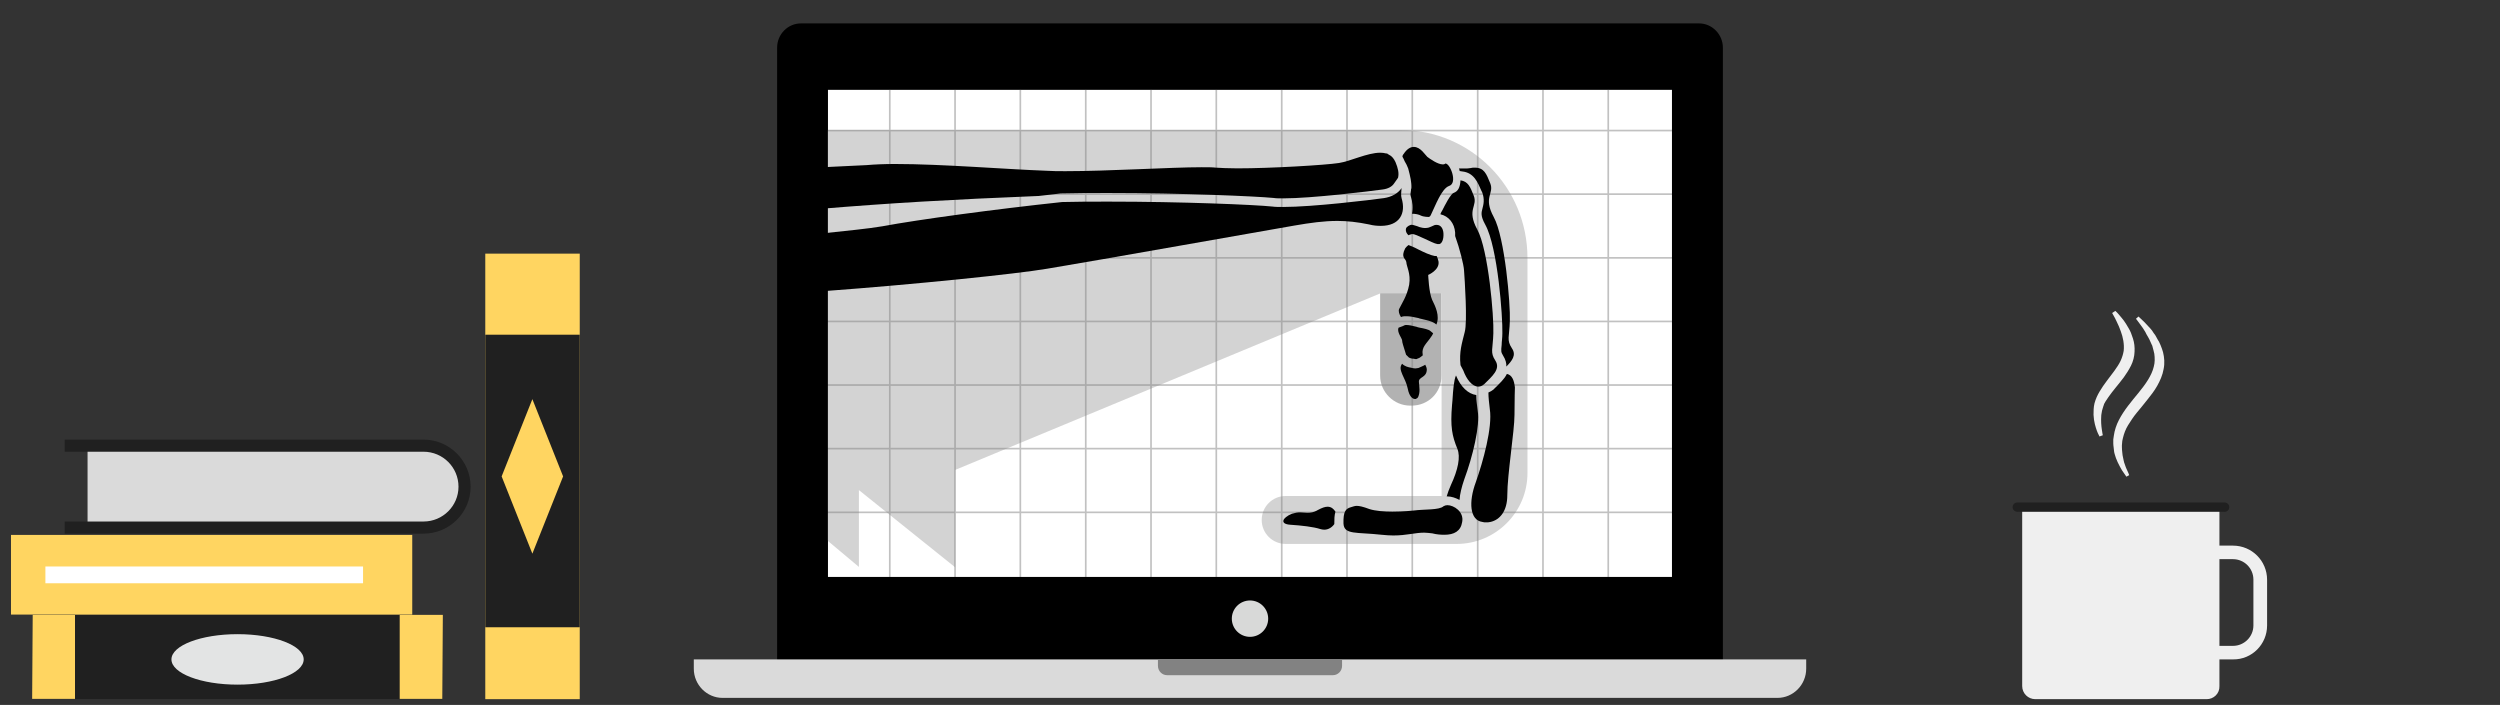 <?xml version="1.0" encoding="utf-8"?>
<!-- Generator: Adobe Illustrator 19.2.0, SVG Export Plug-In . SVG Version: 6.00 Build 0)  -->
<svg version="1.1" id="Layer_1" xmlns="http://www.w3.org/2000/svg" xmlns:xlink="http://www.w3.org/1999/xlink" x="0px" y="0px"
	 viewBox="0 0 1773.2 500" style="enable-background:new 0 0 1773.2 500;" xml:space="preserve">
<rect x="0" y="0" width="1773.2" height="500" fill="#333333" stroke="none"/>
<style type="text/css">
	.st0{fill:#283346;}
	.st1{fill:#FFD561;}
	.st2{opacity:0.15;fill:#FFFFFF;}
	.st3{fill:#FFFFFF;}
	.st4{fill:#E5E5E5;}
	.st5{fill:#202020;}
	.st6{fill:#CDA650;}
	.st7{fill:#353435;}
	.st8{fill:#333333;}
	.st9{fill:#AEAEAE;}
	.st10{fill:#BBBBBA;}
	.st11{fill:#FFFCF8;}
	.st12{fill:#DA6F2C;}
	.st13{fill:#D8D9D8;}
	.st14{fill:#DADADA;}
	.st15{fill:#828282;}
	.st16{opacity:0.6;fill:#EE7731;}
	.st17{clip-path:url(#SVGID_2_);}
	.st18{fill:#BFBFBF;}
	.st19{fill:#8C8C8C;}
	.st20{fill:#D3D3D3;}
	.st21{fill:#E0E0E0;}
	.st22{opacity:0.5;clip-path:url(#SVGID_4_);}
	.st23{fill:#838383;}
	.st24{fill:#E3E4E4;}
	.st25{fill:#000100;}
	.st26{opacity:0.1;}
	.st27{fill:#1E1E1C;}
	.st28{fill:#3A4964;}
	.st29{fill:#EFEFEF;}
	.st30{opacity:0.2;fill:#283346;enable-background:new    ;}
	.st31{fill:#75BDF9;}
	.st32{opacity:0.5;}
	.st33{fill:#014F44;}
	.st34{fill:#A34B45;}
	.st35{fill:none;stroke:#000000;stroke-width:3;stroke-miterlimit:10;}
	.st36{fill:#82A551;}
	.st37{fill:#327F3B;}
	.st38{fill:#97DBDB;}
	.st39{fill:#DD9145;}
	.st40{fill:#A6BF5A;}
	.st41{fill:#CB9B5C;}
	.st42{fill:#C9C9C9;}
	.st43{fill:#A3DBE5;}
	.st44{opacity:0.4;fill:#FFFFFF;}
	.st45{stroke:#000000;stroke-width:3;stroke-miterlimit:10;}
	.st46{fill:none;stroke:#020202;stroke-width:3;stroke-miterlimit:10;}
	.st47{clip-path:url(#SVGID_6_);}
	.st48{opacity:0.5;clip-path:url(#SVGID_8_);}
	.st49{fill:#B2B2B2;}
	.st50{fill:none;}
</style>
<g>
	<g>
		<g>
			<g>
				<g>
					<g>
						<path class="st1" d="M23.2,436.1l-0.4,59.6h290.9l0.4-59.6H23.2z"/>
					</g>
				</g>
			</g>
			<g>
				<g>
					<g>
						
							<rect x="138.5" y="350.9" transform="matrix(-1.836970e-16 1 -1 -1.836970e-16 634.395 297.586)" class="st5" width="59.8" height="230.3"/>
					</g>
				</g>
			</g>
			<g>
				<g>
					<g>
						<path class="st1" d="M7.8,379.4v56.5h284.6v-56.5H7.8z"/>
					</g>
				</g>
			</g>
			<g>
				<g>
					<g>
						<g>
							<path class="st14" d="M300.4,316H62.1v58.2h238.4c16.1,0,29.1-13,29.1-29.1l0,0C329.5,329.1,316.5,316,300.4,316z"/>
						</g>
					</g>
				</g>
				<g>
					<g>
						<g>
							<path class="st5" d="M45.9,378.5h254.5c18.4,0,33.4-14.9,33.4-33.3l0,0c0,0,0,0,0,0c0,0,0,0,0,0c0-18.4-15-33.4-33.4-33.4
								H45.9v8.6h254.5c13.7,0,24.8,11.1,24.8,24.8c0,13.6-11.1,24.7-24.8,24.7H45.9V378.5z"/>
						</g>
					</g>
				</g>
			</g>
			<g>
				<g>
					<g>
						<path class="st3" d="M32.2,401.8v11.9h225.3v-11.9H32.2z"/>
					</g>
				</g>
			</g>
		</g>
		<g>
			<g>
				<g>
					<g>
						<ellipse class="st24" cx="168.5" cy="467.7" rx="46.9" ry="17.9"/>
					</g>
				</g>
			</g>
		</g>
	</g>
	<g>
		<g>
			<g>
				<g>
					<path class="st1" d="M411.2,179.9h-67v316h67V179.9z"/>
				</g>
			</g>
		</g>
		<g>
			<g>
				<g>
					<path class="st5" d="M411.2,237.4h-67v207.5h67V237.4z"/>
				</g>
			</g>
		</g>
		<g>
			<g>
				<g>
					<polygon class="st1" points="355.8,337.9 377.6,392.7 399.4,337.9 377.6,283.1 					"/>
				</g>
			</g>
		</g>
	</g>
</g>
<g>
	<g>
		<rect x="587.2" y="63.6" class="st3" width="598.7" height="345.7"/>
	</g>
	<g>
		<path class="st49" d="M1001.2,287.7h-1c-11.6,0-21.3-9.6-21.3-21.3v-73.9h43.5v73.9C1022.5,278.4,1013.1,287.7,1001.2,287.7z"/>
		<path class="st20" d="M578.3,376.2l30.9,25.9v-54.5l68.3,54.8v-69.1L979,208.1h43.5v143.7H911.9c-9.4,0-17,7.6-17,17s7.6,17,17,17
			h121.2c27.8,0,50.3-22.5,50.3-50.3V183c0-50.3-40.2-90.8-90.1-90.8H581.7"/>
	</g>
	<g>
		<rect x="587.2" y="63.6" class="st50" width="598.7" height="345.7"/>
	</g>
	<g>
		<rect x="587.2" y="63.6" class="st50" width="597.5" height="345.7"/>
	</g>
	<g>
		<rect x="587.2" y="63.6" class="st50" width="598.7" height="345.7"/>
	</g>
	<g class="st32">
		<g>
			<g>
				<rect x="1186.4" y="57.5" class="st23" width="1.2" height="352.1"/>
			</g>
			<g>
				<rect x="1140.1" y="57.5" class="st23" width="1.2" height="352.1"/>
			</g>
			<g>
				<rect x="1093.8" y="57.5" class="st23" width="1.2" height="352.1"/>
			</g>
			<g>
				<rect x="1047.5" y="57.5" class="st23" width="1.2" height="352.1"/>
			</g>
			<g>
				<rect x="1001.1" y="57.5" class="st23" width="1.2" height="352.1"/>
			</g>
			<g>
				<rect x="954.8" y="57.5" class="st23" width="1.2" height="352.1"/>
			</g>
			<g>
				<rect x="908.5" y="57.5" class="st23" width="1.2" height="352.1"/>
			</g>
			<g>
				<rect x="862.1" y="57.5" class="st23" width="1.2" height="352.1"/>
			</g>
			<g>
				<rect x="815.8" y="57.5" class="st23" width="1.2" height="352.1"/>
			</g>
			<g>
				<rect x="769.5" y="57.5" class="st23" width="1.2" height="352.1"/>
			</g>
			<g>
				<rect x="723.1" y="57.5" class="st23" width="1.2" height="352.1"/>
			</g>
			<g>
				<rect x="676.8" y="57.5" class="st23" width="1.2" height="352.1"/>
			</g>
			<g>
				<rect x="630.5" y="57.5" class="st23" width="1.2" height="352.1"/>
			</g>
			<g>
				<rect x="584.2" y="57.5" class="st23" width="1.2" height="352.1"/>
			</g>
		</g>
		<g>
			<g>
				<rect x="582.7" y="362.8" class="st23" width="608.2" height="1.2"/>
			</g>
			<g>
				<rect x="582.7" y="317.6" class="st23" width="608.2" height="1.2"/>
			</g>
			<g>
				<rect x="582.7" y="272.5" class="st23" width="608.2" height="1.2"/>
			</g>
			<g>
				<rect x="582.7" y="227.4" class="st23" width="608.2" height="1.2"/>
			</g>
			<g>
				<rect x="582.7" y="182.3" class="st23" width="608.2" height="1.2"/>
			</g>
			<g>
				<rect x="582.7" y="137.1" class="st23" width="608.2" height="1.2"/>
			</g>
			<g>
				<rect x="582.7" y="92" class="st23" width="608.2" height="1.2"/>
			</g>
		</g>
	</g>
	<path d="M1016.5,236.4l-1.8-1.5c-1.3-1.3-5.1-2-7.8-2.5l-1.3-0.3l-0.8-0.3c-3-0.8-5.6-1.3-7.3-1.3c-0.5,0-1,0-1.5,0.3
		c-0.3,0-0.3,0-0.5,0.3l-3.5,1.3c-1.5,3,2.5,7.6,2.5,9.1c0,1.5,0.8,3.5,2.8,10.1l1.8,1.8c0.3,0.3,1.3,0.8,2.8,1h0.3h0.3
		c0.5,0,1,0.3,1.5,0.3h0.3c0.3,0,0.5,0,0.5,0l0.5-0.3l0.8-0.3c0.5-0.3,0.8-0.3,1-0.5l2-1.5c0-0.3,0-0.3,0-0.5
		c-1-5.6,2.8-7.8,6.3-13.2C1016,237.7,1016.2,236.9,1016.5,236.4z"/>
	<path d="M1050.9,135.7l0.3,0.5c2,5.1,1,8.9,0.3,11.6c-0.8,3-1.5,5.3,2,11.6c8.9,16.2,12.4,65.8,12.1,76.9c0,3.5-0.5,6.1-0.5,8.3
		c-0.5,4.6-0.5,5.1,1,7.6c1.8,2.8,2.5,5.6,2.3,7.8c4-4,7.3-8.1,4-12.9c-4-6.1-1.8-8.1-1.5-19.5c0.5-11.4-3.5-59.2-11.4-73.6
		c-7.8-14.4,0.5-16.4-2.5-24c-2.8-6.8-4.3-11.1-11.1-11.1c-0.8,0-1.8,0-2.8,0.3c-1.5,0.3-2.8,0.3-4,0.3c-1.8,0-3,0-4.3,0l0,0
		c0.3,0.5,0.5,1.3,0.5,1.8l1.8,0.3C1045.6,122.5,1048.1,129.4,1050.9,135.7z"/>
	<path d="M1047.1,280.2c-5.8-0.8-11.1-5.8-14.4-13.9c-1.5,3.5-2,9.6-2.5,17.7l-0.3,3.3c-1.3,15.4,0,21.8,3.8,31.1
		c2.3,5.6,0.5,14.7-4.6,25.6c-1.3,3-2.3,5.6-3,8.1c0.3,0,0.3,0,0.5,0c2.8,0,5.8,1,8.6,2.5c0.3-4.3,1.5-9.1,3.3-14.4
		c6.1-16.4,11.4-38.5,9.6-48.8C1047.8,288.3,1047.1,284.5,1047.1,280.2z"/>
	<path d="M1026.6,358.3c-1,0-2,0.3-2.8,0.8c-3,2.8-13.7,2-21,3c0,0-7.3,0.8-15.2,0.8c-5.8,0-12.1-0.5-16.2-1.8
		c-4.8-1.8-7.3-2.3-9.1-2.3c-1.5,0-2.5,0.5-4.3,1c-3.5,1-5.3,3-5.1,11.4c0.3,8.3,9.1,6.1,27.1,8.1c3,0.3,5.8,0.5,8.3,0.5
		c9.4,0,15.4-2,21.8-2c1.8,0,3.8,0.3,5.8,0.5c3,0.8,6.1,1,8.6,1c6.8,0,11.6-2.5,12.6-9.1C1038.5,362.9,1031.1,358.3,1026.6,358.3z"
		/>
	<path d="M1010.9,258.7c-0.8,0.5-1.8,1-3,1.5c-0.5,0.3-1,0.5-1.8,0.8c-0.5,0-1.3,0.3-2,0.3c-0.3,0-0.3,0-0.5,0c-1,0-2-0.3-2.8-0.5
		c-2-0.3-4.6-1-6.3-2.8c-3.5,4.3,2.5,9.9,4,17.7c1,5.3,3.3,7.3,5.1,7.3l0,0c0.3,0,0.3,0,0.5,0c0.8-0.3,1.5-0.8,1.8-1.5
		c1.5-3.5,0.8-6.8,0.5-10.6c-0.3-3.8,5.6-2.8,5.6-8.9C1011.9,260.7,1011.4,259.7,1010.9,258.7z"/>
	<path d="M1001.3,174.7c1.3,0.5,3.3,1.5,4.8,2.3c4,2,8.3,4,11.6,4.6c0.5,0,0.8,0,1.3,0c0.5,1,1,2.3,1.3,3.8c1,6.1-7.3,9.6-7.3,9.6
		s0.5,12.6,2.8,17.7c2.3,4.6,5.6,11.4,3,17.5c-2.5-2.3-6.6-3-10.6-4l-1.3-0.3l-0.8-0.3c-3.5-0.8-6.1-1.3-8.6-1.3c-1,0-2.3,0-3,0.3
		c-0.3,0-0.5,0.3-0.8,0.3c-1.3-2-2-4.3-1.3-5.8c1.8-3.8,5.6-9.1,7.1-17.2c1.3-7.8-2-13.2-2-15.9c-0.3-2.8-4.3-3-0.8-9.9
		c0.3-0.5,1.8-2,2.3-2.3L1001.3,174.7z"/>
	<g>
		<path d="M1023.8,165.3c-0.3-3.5-2-5.8-4.8-5.8c-0.5,0-1.3,0-1.8,0.3c-0.5,0.3-1.3,0.5-1.8,0.8c-0.8,0.3-1.3,0.5-2,0.8
			c-3,0.8-6.1,0-8.3-1c-1.8-0.5-3.5-1.3-4.8-0.8c-0.5,0.3-1.3,0.5-1.8,1c-1.3,0.8-1.5,1.8-1.3,3.3c0.3,1.5,1.5,2.8,2,3l0.3-0.3
			l1-0.3c0.3,0,0.8-0.3,1-0.3c2,0,4.3,1.3,8.9,3.3c3.3,1.5,7.1,3.5,9.1,3.8c0.5,0,1.3,0,1.5,0
			C1022.8,172.6,1024.1,169.6,1023.8,165.3z"/>
	</g>
	<path d="M1027.8,131.9c6.3-2,0.8-15.9-2.5-15.9c-0.3,0-0.3,0-0.5,0.3c-0.5,0.3-1,0.3-1.5,0.3c-3.5,0-8.9-3.8-10.9-5.3
		c-1.5-1.3-4.8-7.1-9.6-7.1c-2.3,0-4.8,1.3-7.3,5.1c-0.5,0.5-0.8,1.3-0.8,1.8c0.3,0.5,0.5,1,0.8,1.5c0.3,0.5,0.5,1.3,0.8,1.8
		c1,1.5,1.8,3.3,2.5,5.1c1.5,5.6,2.5,10.1,2.3,13.9l-0.3,1v0.5c-0.3,1.5-0.5,3.3-0.3,3.8c1.5,4.6,1.8,8.9,1,12.9
		c2.5,0,4.8,0.5,6.3,1.3c2,1,5.6,1,5.8,1c0.8-0.5,1-0.8,1.3-1.5C1018,146.1,1022.5,133.7,1027.8,131.9z"/>
	<path d="M1068.8,265.2c-1.8,3.8-5.3,6.8-7.8,9.4c-0.5,0.5-1,0.8-1.3,1.3c-1.5,1.3-2.8,2-4,2.5c0,3.5,0.5,7.6,1,11.9
		c2,12.6-4.8,37.2-9.9,51.6c-5.3,14.2-4.3,27.1,4.6,28.3c0.8,0.3,1.8,0.3,2.5,0.3c1,0,2.3,0,3.3-0.3c6.6-1.5,11.9-7.6,11.9-19
		c0-14.7,5.1-45.5,5.1-56.9c0-11.4,0.3-19.5,0.3-19.5C1073.9,269.5,1072.4,266,1068.8,265.2z"/>
	<path d="M585.5,206.4c63.6-4.7,135.5-12.1,157.2-15.8c36.9-6.1,154.8-27.1,175.3-30.6c11.6-2,21-3.3,30.6-3.3
		c7.1,0,14.2,0.8,22.5,2.5c3,0.8,5.8,1,8.3,1c13.4,0,18-8.9,14.7-19.7c-0.5-1.8-0.3-4,0-7.1c-2.5,3.8-7.1,6.3-12.4,7.1
		c-9.1,1.3-50.6,6.3-71.6,6.3c-3,0-5.6,0-7.6-0.3c-12.4-1.3-64.5-3.5-116.1-3.5c-11.9,0-23,0-33.1,0.3
		c-47.8,5.1-101.7,12.4-127.5,17.2c-9.8,1.7-26.4,3.3-40.3,4.8"/>
	<path d="M582.2,148.1c48.3-4,92-6.6,154.5-9.1l0,0c5.3-0.5,10.6-1.3,15.7-1.8h0.3h0.3c10.4-0.3,21.5-0.3,33.4-0.3
		c51.9,0,104.5,2.3,116.9,3.5c1.8,0.3,4,0.3,6.8,0.3c20.7,0,61.7-5.1,70.6-6.3c3.8-0.5,6.6-2,8.1-4.3l2.8-4c0.8-3.3,0-6.8-1.8-11.1
		c-0.3-0.5-0.5-1-0.8-1.5c0-0.3-0.3-0.3-0.3-0.5c-0.3-0.3-0.5-0.5-0.5-0.8c-0.3-0.3-0.3-0.3-0.5-0.5c-0.3-0.3-0.5-0.5-0.5-0.5
		c-0.3-0.3-0.3-0.3-0.5-0.5c-0.3-0.3-0.5-0.3-0.8-0.5c-0.5-0.3-0.8-0.5-1.3-0.8c0,0-0.3,0-0.3-0.3c-0.3,0-0.5-0.3-1-0.3h-0.3
		c-1.3-0.3-2.5-0.5-4-0.5c-9.1,0-21.3,6.1-29.3,7.3c-9.6,1.5-48.3,3.8-72.1,3.8c-6.6,0-11.9-0.3-15.2-0.5c-2.3-0.3-5.8-0.3-10.1-0.3
		c-21.8,0-66,2.8-96.6,2.8c-4.8,0-9.4,0-13.4-0.3c-28.3-1-73.9-4.8-107.5-4.8c-7.6,0-14.4,0.3-20.2,0.8c-5.8,0.4-26.3,1.1-34.5,1.8"
		/>
	<path d="M946.4,371.5c0-3,0-5.8,0.8-8.6c-1.3-2-3-3.5-5.6-3.5c-1.8,0-4,0.8-6.8,2.3c-3,1.8-5.3,2-7.6,2c-1.8,0-3.3-0.3-5.1-0.3
		c-1.8,0-3.5,0.3-5.8,1c-6.8,2.8-8.9,7.3-1,7.8c7.8,0.5,16.4,1.5,21,3c1,0.3,2,0.5,3,0.5c3,0,5.6-1.8,7.1-4
		C946.4,371.7,946.4,371.5,946.4,371.5z"/>
	<path d="M1060.7,255.9c-4-6.1-1.8-8.1-1.5-19.5c0.5-11.4-3.5-59.2-11.4-73.6c-7.8-14.4,0.5-16.4-2.5-24c-2.5-6.3-4-10.1-9.4-10.9
		c-0.3,5.1-1.8,7.8-4.8,8.9c-2.3,0.8-6.3,8.9-8.1,12.4c-0.3,0.5-1.5,2.5-1.3,2.8c5.8,1.3,9.9,6.3,10.4,12.9c0,0.8,0,1.8,0,2.5
		c3.3,9.1,6.1,20.5,6.3,24.3c0.5,6.6,2.5,36.7,0.5,43.8c-2,8.1-4,13.9-3,23.5l2,3.8c2.3,6.3,6.3,11.4,10.6,11.4
		c1.5,0,2.8-0.5,4.3-1.8C1058.2,267,1064.5,261.9,1060.7,255.9z"/>
	<g>
		<path d="M1205.1,16.6h-637c-9.3,0-16.9,7.7-16.9,17.2v434.3H1222V33.8C1222,24.4,1214.4,16.6,1205.1,16.6z M1185.9,409.2H587.2
			V63.6h598.7V409.2z"/>
		<g>
			<g>
				<circle class="st13" cx="886.6" cy="438.8" r="12.9"/>
			</g>
			<g>
				<path class="st14" d="M1281.1,467.7v6.6c0,11.4-9.2,20.7-20.4,20.7H512.5c-11.2,0-20.4-9.3-20.4-20.7v-6.6H1281.1z"/>
			</g>
			<g>
				<g>
					<path class="st15" d="M951.9,467.7v4.6c0,3.6-2.9,6.6-6.5,6.6H827.8c-3.6,0-6.5-3-6.5-6.6v-4.6H951.9z"/>
				</g>
			</g>
		</g>
	</g>
</g>
<g>
	<g>
		<g>
			<path class="st29" d="M1510.2,337c0,0-0.7-2-2.2-5.1c-0.4-0.7-0.5-1.6-0.9-2.5c-0.4-0.9-0.7-2-0.9-3.1c-0.2-1.1-0.5-2.2-0.7-3.4
				c0-1.1-0.4-2.5-0.4-3.8c0-1.3-0.2-2.7,0-4.2c0-0.7,0.2-1.5,0.2-2.2c0.2-0.7,0.4-1.5,0.5-2.2c0.7-2.9,1.8-6,3.6-8.9
				c1.8-2.9,3.8-6,6.2-8.9c2.5-2.9,4.9-6,7.4-9.1c2.5-3.1,5.1-6.4,7.1-10c2-3.6,3.8-7.6,4.5-11.8c0.9-4.2,0.5-8.3-0.4-12
				c-0.5-1.8-1.1-3.4-1.8-5.1c-0.4-0.9-0.7-1.6-1.1-2.4c-0.5-0.7-0.9-1.5-1.3-2.2c-0.4-0.7-0.7-1.3-1.1-2s-0.9-1.3-1.3-1.8
				c-0.7-1.3-1.6-2.4-2.4-3.3c-1.6-1.8-3.1-3.4-4.4-4.7c-2.5-2.4-4-3.8-4-3.8l-1.8,1.6c0,0,1.3,1.6,3.3,4.4c1.1,1.3,2.2,3.1,3.4,5.1
				c0.5,1.1,1.1,2.2,1.8,3.3s1.3,2.4,1.8,3.6c0.4,0.7,0.5,1.3,0.9,2c0.4,0.5,0.5,1.3,0.7,2c0.5,1.5,0.7,2.9,1.1,4.4
				c0.4,2.9,0.5,6.2-0.4,9.3c-1.5,6.2-5.8,12.3-10.7,18.3c-4.9,6-10.3,12.2-14,19.4c-1.8,3.4-3.1,7.4-3.6,11.1
				c-0.2,0.9-0.2,1.8-0.4,2.7c0,0.9,0,1.8,0,2.7c0,1.8,0.4,3.4,0.5,5.1s0.7,3.1,1.1,4.5c0.4,1.5,1.1,2.5,1.5,3.8
				c1.1,2.4,2.2,4.2,3.1,5.8c2,2.9,3.1,4.5,3.1,4.5L1510.2,337z"/>
		</g>
	</g>
	<path class="st29" d="M1498.1,222c0,0,0.7,1.3,2,3.6c0.5,1.1,1.3,2.5,2,4.2c0.4,0.7,0.7,1.6,1.1,2.5c0.4,0.9,0.7,1.8,1.1,2.9
		c1.5,4,2.5,8.9,2,13.6c-0.4,2.4-1.1,4.7-2.2,7.1c-1.1,2.4-2.7,4.7-4.4,7.1c-3.4,4.7-7.4,9.4-10.5,14.7c-1.6,2.7-2.7,5.1-3.6,8.3
		c-0.7,2.9-0.7,5.6-0.7,8.2c0.2,4.9,1.5,8.9,2.4,11.4c0.5,1.3,0.9,2.2,1.3,2.9c0.4,0.7,0.5,1.1,0.5,1.1l2.4-0.9c0,0-0.4-1.5-0.7-4
		c-0.4-2.5-0.7-6.2-0.4-10.3c0.2-2,0.7-4.2,1.5-6.4c0.2-0.5,0.4-0.9,0.5-1.5c0.4-0.5,0.7-1.3,0.9-1.6c0.7-1.1,1.5-2.2,2.2-3.3
		c3.1-4.5,7.1-8.9,10.9-14c1.8-2.5,3.6-5.3,5.1-8.3s2.4-6.5,2.5-9.8c0.2-3.3-0.2-6.5-1.1-9.3c-0.9-2.9-1.8-5.3-3.1-7.4
		c-1.1-2-2.4-4-3.4-5.4c-1.1-1.5-2.2-2.7-3.1-3.8s-1.6-1.8-2.2-2.4c-0.5-0.4-0.7-0.7-0.7-0.7L1498.1,222z"/>
	<path class="st29" d="M1608,443.7v-32.5c0-13.4-10.8-24.2-24.2-24.2h-11.4v9.6h11.4c8,0,14.5,6.5,14.5,14.5v32.5
		c0,8-6.5,14.5-14.5,14.5h-11.4v9.6h11.4C1597.3,467.9,1608,456.9,1608,443.7z"/>
	<path class="st29" d="M1574.2,486.7V357.2h-139.9v129.4c0,5.2,4.2,9.3,9.3,9.3h121.4C1570.1,496,1574.4,491.9,1574.2,486.7z"/>
	<path class="st5" d="M1581.2,359.7c0-1.8-1.5-3.3-3.3-3.3h-147.1c-1.8,0-3.3,1.5-3.3,3.3c0,1.8,1.5,3.3,3.3,3.3H1578
		C1579.8,363,1581.2,361.5,1581.2,359.7z"/>
</g>
</svg>
